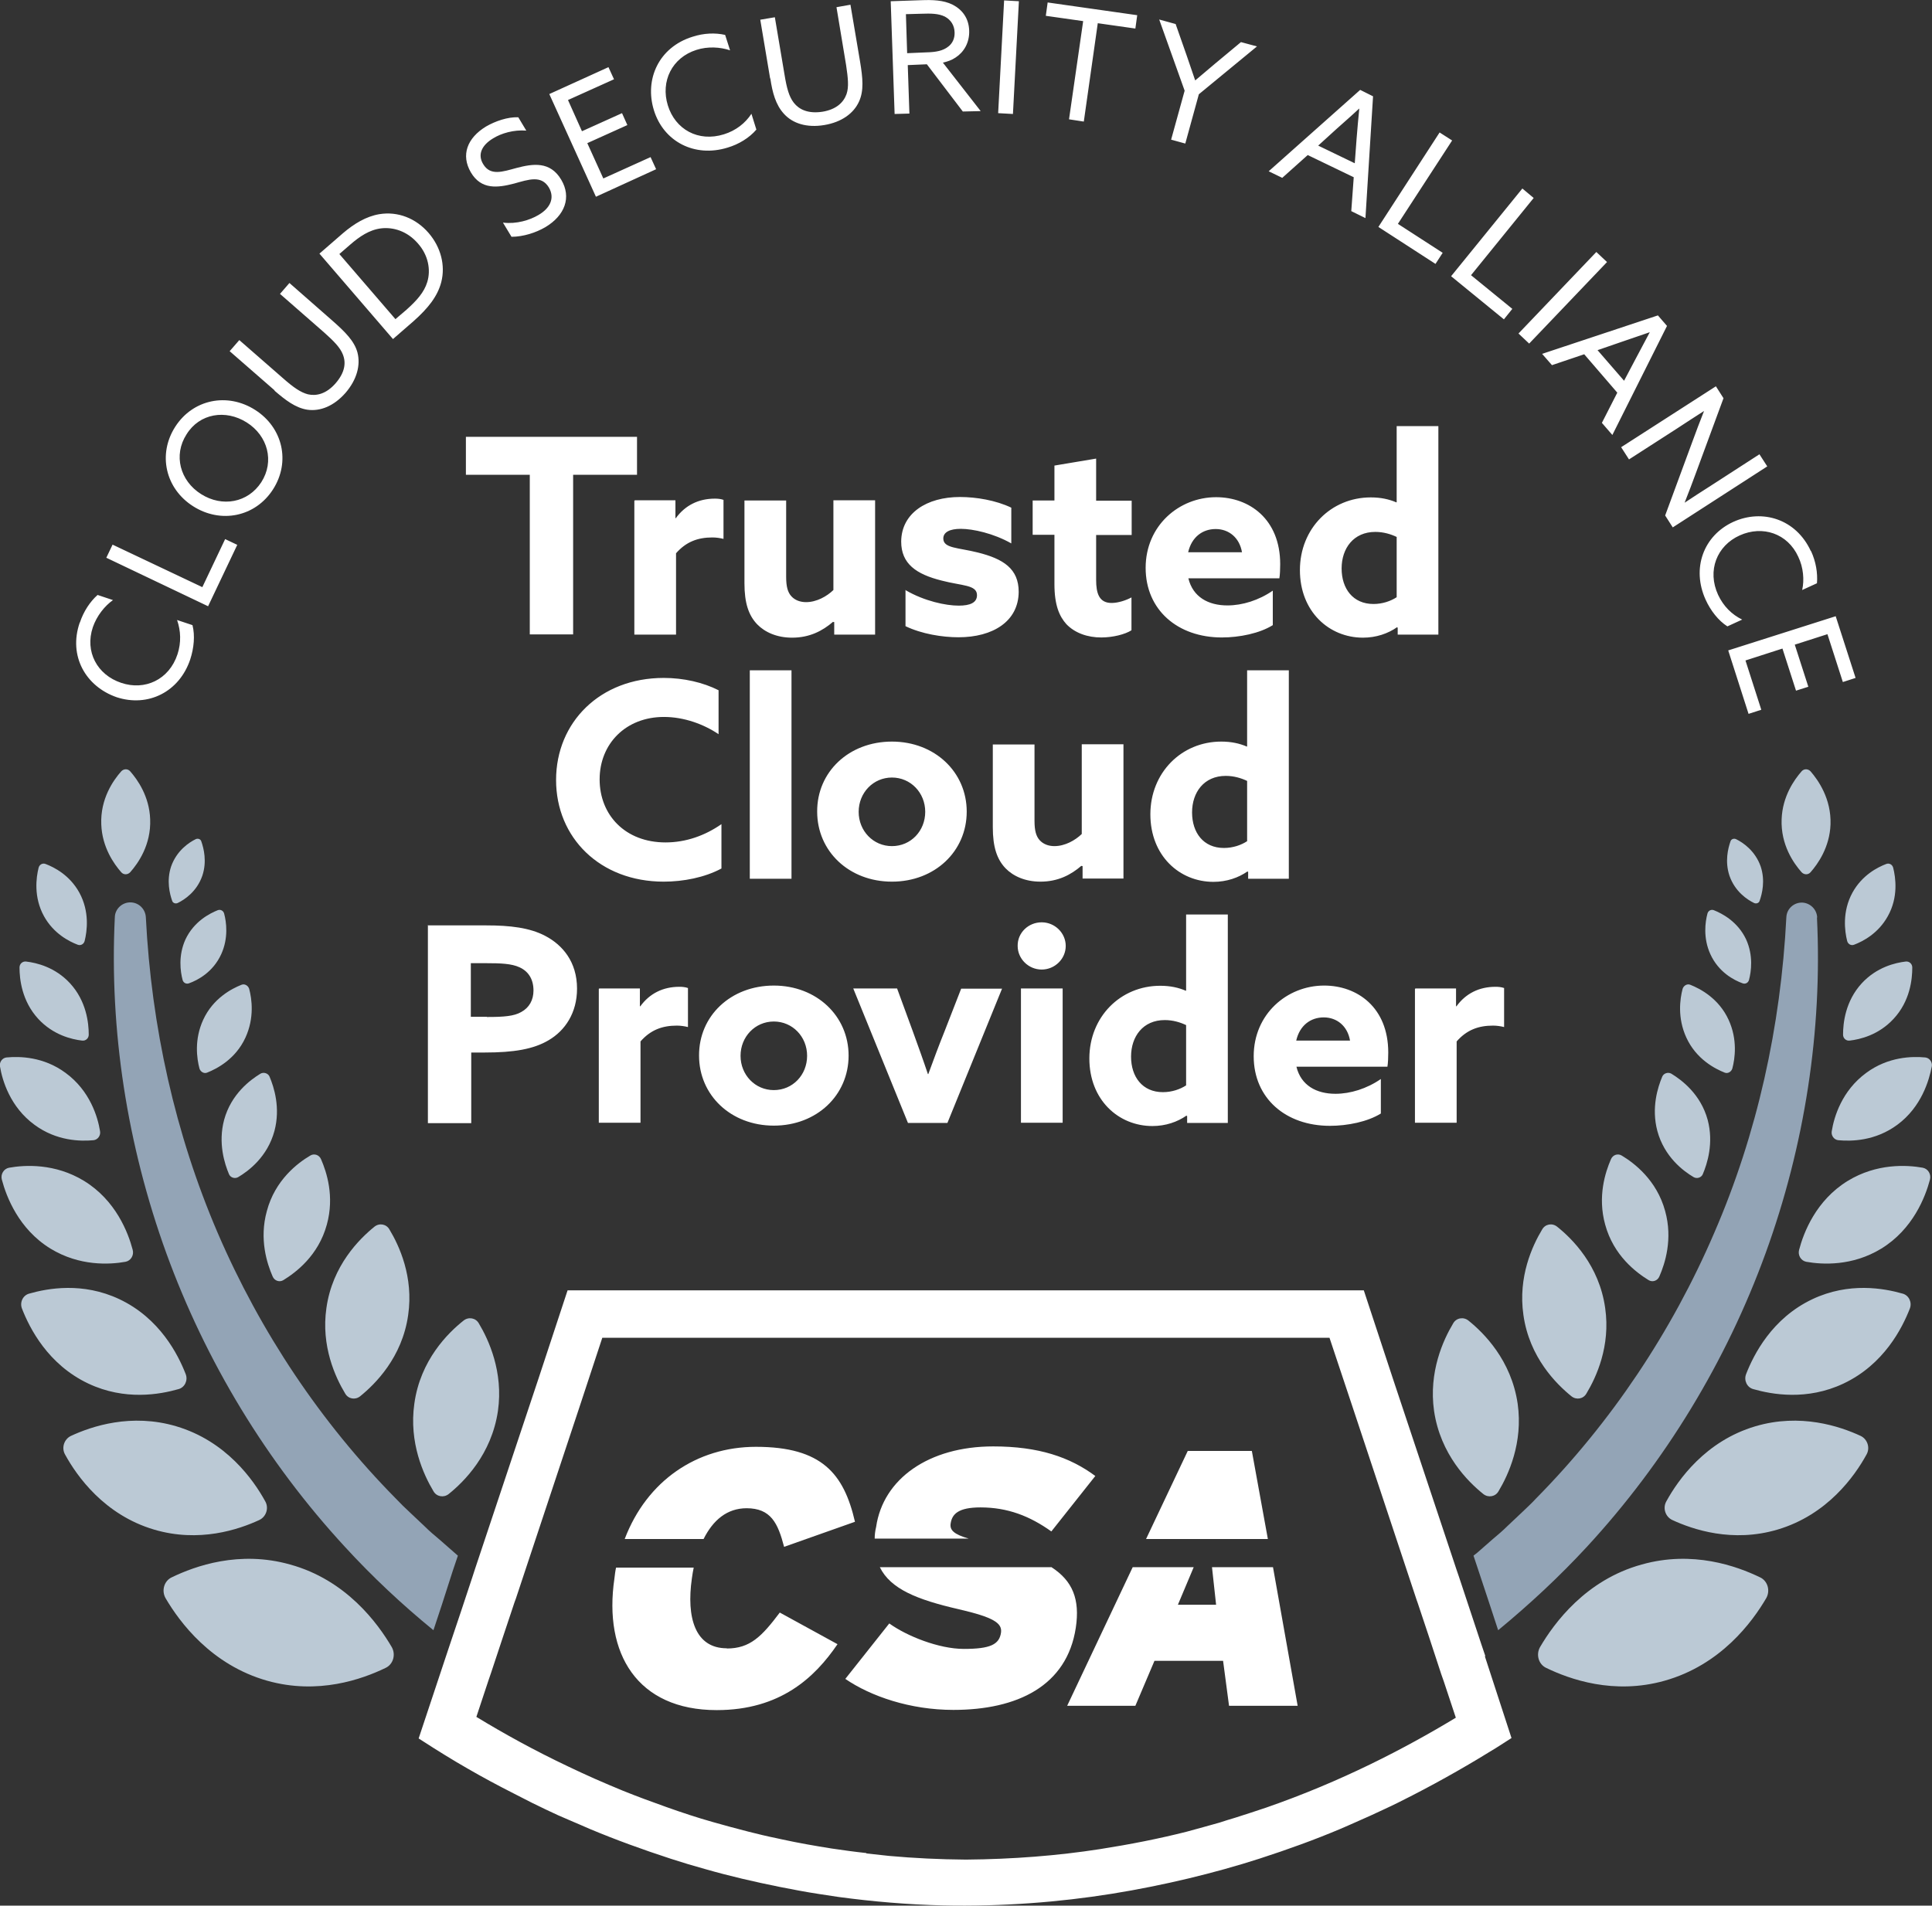 <?xml version="1.0" encoding="UTF-8"?> <svg xmlns="http://www.w3.org/2000/svg" id="a" viewBox="0 0 94.05 92.79"><rect x="0" y="0" width="94.05" height="92.79" fill="#333333" stroke="none"/><path d="M15.1,56.27c.19-.12.44-.04.53.18.27.62.66,1.81.28,3.18-.41,1.51-1.51,2.33-2.11,2.7-.19.12-.44.04-.53-.18-.27-.62-.66-1.81-.28-3.18.4-1.51,1.5-2.34,2.11-2.7h0ZM.95,47.11c0-.18.15-.31.32-.29.51.06,1.41.27,2.14,1.06.8.87.91,1.94.91,2.5,0,.18-.15.31-.32.29-.51-.06-1.41-.27-2.14-1.06-.8-.87-.91-1.94-.91-2.5ZM12.68,52.28c.16-.09.37-.02.44.14.22.52.54,1.52.24,2.65-.34,1.26-1.26,1.95-1.77,2.25-.16.09-.37.02-.44-.14-.22-.52-.54-1.52-.24-2.65.34-1.25,1.26-1.94,1.77-2.25ZM11.76,47.95c.15-.06.32.04.37.2.13.49.26,1.41-.18,2.37-.48,1.05-1.39,1.52-1.87,1.71-.15.06-.32-.04-.37-.2-.13-.49-.26-1.41.18-2.37.48-1.05,1.39-1.52,1.87-1.71ZM93.09,47.11c0-.18-.15-.31-.32-.29-.51.06-1.41.27-2.14,1.06-.8.87-.91,1.94-.91,2.5,0,.18.15.31.32.29.51-.06,1.41-.27,2.14-1.06.81-.87.91-1.94.91-2.5ZM82.28,47.95c-.15-.06-.32.04-.37.2-.13.49-.26,1.41.18,2.37.48,1.05,1.39,1.52,1.87,1.71.15.06.32-.04.37-.2.13-.49.26-1.41-.18-2.37-.48-1.05-1.39-1.52-1.87-1.71ZM10.6,44.32c.13-.05.27.02.31.16.11.41.22,1.19-.14,1.98-.4.88-1.15,1.27-1.57,1.42-.13.05-.27-.02-.31-.16-.11-.41-.22-1.19.14-1.98.41-.87,1.17-1.26,1.57-1.42ZM9.53,40.86c.11-.05.24,0,.27.11.12.34.28.98.05,1.67-.27.78-.87,1.17-1.2,1.33-.11.05-.24,0-.27-.11-.12-.34-.28-.98-.05-1.67.27-.77.87-1.17,1.2-1.33ZM83.43,44.32c-.13-.05-.27.02-.31.16-.11.41-.22,1.19.14,1.98.4.88,1.15,1.27,1.57,1.42.13.05.27-.02.31-.16.11-.41.22-1.19-.14-1.98-.41-.87-1.17-1.26-1.57-1.42ZM84.51,40.86c-.11-.05-.24,0-.27.11-.12.34-.28.98-.05,1.67.27.78.87,1.17,1.2,1.33.11.05.24,0,.27-.11.12-.34.28-.98.05-1.67-.27-.77-.87-1.17-1.2-1.33ZM1.88,42.25c.04-.15.19-.24.34-.18.42.16,1.17.54,1.64,1.39.51.93.38,1.88.26,2.36-.04.15-.19.24-.34.18-.42-.16-1.17-.54-1.64-1.39-.51-.93-.38-1.88-.26-2.36ZM5.9,37.56c.12-.13.32-.14.44,0,.35.4.93,1.21.97,2.33.05,1.25-.59,2.15-.97,2.58-.12.13-.32.14-.44,0-.35-.4-.93-1.21-.97-2.33-.05-1.25.59-2.15.97-2.58ZM18.23,59.73c.24-.19.58-.13.73.14.47.78,1.18,2.3.91,4.16-.29,2.07-1.61,3.37-2.34,3.96-.24.19-.58.13-.73-.14-.47-.78-1.18-2.3-.91-4.16.29-2.07,1.61-3.37,2.34-3.96ZM22.57,64.3c.24-.19.59-.13.74.14.48.8,1.2,2.36.93,4.26-.31,2.12-1.65,3.45-2.4,4.05-.24.19-.59.13-.74-.14-.48-.8-1.2-2.36-.93-4.26.29-2.12,1.64-3.45,2.4-4.05ZM0,51.93c-.04-.21.11-.42.32-.44.64-.06,1.8-.04,2.87.75,1.19.87,1.57,2.15,1.68,2.84.04.21-.11.42-.32.44-.64.06-1.8.04-2.87-.75-1.19-.87-1.57-2.17-1.68-2.84ZM.09,57.44c-.07-.26.09-.53.35-.58.78-.14,2.24-.22,3.65.64,1.55.95,2.15,2.52,2.37,3.36.07.26-.09.53-.35.58-.78.14-2.24.22-3.65-.64-1.55-.95-2.15-2.53-2.37-3.36ZM1.07,63.72c-.12-.31.05-.65.35-.73.91-.26,2.61-.57,4.39.27,1.97.93,2.86,2.7,3.23,3.65.12.31-.05.65-.35.73-.91.26-2.61.57-4.39-.27-1.97-.93-2.86-2.7-3.23-3.65ZM3.17,70.83c-.19-.33-.05-.75.28-.91,1.01-.47,2.94-1.12,5.13-.47,2.43.72,3.76,2.61,4.33,3.65.19.33.05.75-.28.91-1.01.47-2.94,1.12-5.13.47-2.43-.72-3.76-2.61-4.33-3.65ZM8.06,77.82c-.21-.37-.07-.85.31-1.02,1.12-.54,3.27-1.32,5.75-.62,2.73.75,4.27,2.86,4.95,4.02.21.37.07.85-.31,1.02-1.12.54-3.27,1.32-5.75.62-2.73-.77-4.27-2.86-4.95-4.02ZM78.95,56.27c-.19-.12-.44-.04-.53.18-.27.62-.66,1.81-.28,3.18.41,1.51,1.51,2.33,2.11,2.7.19.12.44.04.53-.18.27-.62.66-1.81.28-3.18-.41-1.51-1.51-2.34-2.11-2.7h0ZM81.36,52.28c-.16-.09-.37-.02-.44.14-.22.52-.54,1.52-.24,2.65.34,1.26,1.26,1.95,1.77,2.25.16.09.37.02.44-.14.22-.52.54-1.52.24-2.65-.34-1.25-1.26-1.94-1.77-2.25ZM92.16,42.25c-.04-.15-.19-.24-.34-.18-.42.16-1.17.54-1.64,1.39-.51.93-.38,1.88-.26,2.36.04.15.19.24.34.18.42-.16,1.17-.54,1.64-1.39.52-.93.38-1.88.26-2.36ZM88.14,37.56c-.12-.13-.32-.14-.44,0-.35.4-.93,1.21-.97,2.33-.05,1.25.59,2.15.97,2.58.12.13.32.14.44,0,.35-.4.93-1.21.97-2.33.04-1.25-.6-2.15-.97-2.58ZM75.8,59.73c-.24-.19-.58-.13-.73.14-.47.78-1.18,2.3-.91,4.16.29,2.07,1.61,3.37,2.34,3.96.24.19.58.13.73-.14.47-.78,1.18-2.3.91-4.16-.29-2.07-1.6-3.37-2.34-3.96ZM71.48,64.3c-.24-.19-.59-.13-.74.14-.48.8-1.2,2.36-.93,4.26.31,2.12,1.65,3.45,2.4,4.05.24.19.59.13.74-.14.48-.8,1.2-2.36.93-4.26-.31-2.12-1.65-3.45-2.4-4.05ZM94.04,51.93c.04-.21-.11-.42-.32-.44-.64-.06-1.8-.04-2.87.75-1.19.87-1.57,2.15-1.68,2.84-.04.21.11.42.32.44.64.06,1.8.04,2.87-.75,1.18-.87,1.55-2.17,1.68-2.84ZM93.95,57.44c.07-.26-.09-.53-.35-.58-.78-.14-2.24-.22-3.65.64-1.55.95-2.15,2.52-2.37,3.36-.07.26.09.53.35.58.78.14,2.24.22,3.65-.64,1.55-.95,2.15-2.53,2.37-3.36ZM92.97,63.72c.12-.31-.05-.65-.35-.73-.91-.26-2.61-.57-4.39.27-1.97.93-2.86,2.7-3.23,3.65-.12.31.05.65.35.73.91.26,2.61.57,4.39-.27,1.97-.93,2.86-2.7,3.23-3.65ZM90.86,70.83c.19-.33.05-.75-.28-.91-1.01-.47-2.94-1.12-5.13-.47-2.43.72-3.76,2.61-4.33,3.65-.19.33-.05.75.28.91,1.01.47,2.94,1.12,5.13.47,2.43-.72,3.76-2.61,4.33-3.65ZM85.98,77.82c.21-.37.07-.85-.31-1.02-1.12-.54-3.27-1.32-5.75-.62-2.73.75-4.27,2.86-4.95,4.02-.21.37-.07.85.31,1.02,1.12.54,3.27,1.32,5.75.62,2.74-.77,4.27-2.86,4.95-4.02Z" fill="#bbc9d5"></path><path d="M3.89,30.31c.18-.54.49-1.01.86-1.34l.75.25c-.41.29-.79.77-.98,1.32-.4,1.19.21,2.32,1.38,2.71,1.15.39,2.33-.15,2.74-1.39.19-.58.16-1.15-.02-1.67l.75.25c.13.51.07,1.12-.11,1.67-.53,1.58-2.05,2.34-3.58,1.84-1.5-.52-2.36-2-1.8-3.63h0ZM5.17,27.17l.31-.65,4.37,2.07,1.11-2.34.59.28-1.42,2.99-4.95-2.36h0ZM8.53,20.78c.86-1.34,2.54-1.68,3.89-.82s1.73,2.53.87,3.87c-.86,1.34-2.54,1.68-3.89.82s-1.73-2.53-.87-3.87ZM12.72,23.48c.65-1.01.32-2.26-.71-2.91s-2.3-.44-2.93.58c-.65,1.01-.32,2.26.71,2.91s2.28.42,2.93-.58ZM13.37,19.01l-2.19-1.91.47-.54,2.13,1.86c.51.45.86.69,1.21.78.39.09.88,0,1.35-.54.44-.51.52-.98.35-1.4-.13-.34-.45-.66-.91-1.07l-2.15-1.88.46-.53,2.12,1.86c.6.53,1.04.97,1.19,1.52.16.61-.02,1.32-.58,1.97-.57.65-1.24.91-1.86.82-.58-.09-1.08-.48-1.6-.93ZM15.55,12.35l1.14-.99c.55-.47,1.13-.82,1.77-.93.91-.15,1.79.2,2.41.92.59.69.82,1.57.61,2.39-.18.69-.64,1.27-1.35,1.9l-1,.87-3.58-4.16ZM19.8,15.07c.49-.44.85-.84,1-1.34.18-.59.05-1.31-.46-1.88-.52-.6-1.2-.8-1.79-.73-.57.07-1.05.4-1.5.79l-.53.46,2.73,3.17.54-.46h0ZM24.49,10.84c.65.08,1.3-.12,1.72-.37.57-.33.81-.82.51-1.34-.37-.61-.98-.39-1.7-.19-.78.2-1.59.32-2.1-.55-.49-.84-.18-1.67.74-2.23.45-.26,1.05-.47,1.57-.45l.39.65c-.61-.05-1.22.13-1.62.38-.53.32-.77.77-.48,1.25.35.59.95.37,1.62.19.8-.21,1.64-.34,2.18.57.51.86.18,1.74-.77,2.31-.46.27-1.08.47-1.65.47l-.41-.68h0ZM26.74,4.58l2.88-1.31.27.59-2.24,1.01.68,1.52,1.95-.88.26.58-1.95.88.78,1.72,2.3-1.04.27.59-2.93,1.34s-2.27-5-2.27-5ZM33.71,1.79c.55-.18,1.11-.2,1.59-.09l.24.75c-.48-.16-1.08-.2-1.64-.02-1.19.38-1.75,1.53-1.39,2.7s1.48,1.8,2.73,1.41c.58-.18,1.04-.54,1.34-1l.24.77c-.34.4-.86.72-1.41.88-1.59.49-3.11-.29-3.58-1.83-.46-1.5.24-3.06,1.88-3.57h0ZM37.49,3.82l-.48-2.86.71-.12.47,2.79c.11.67.22,1.07.45,1.37.25.32.68.55,1.4.44.66-.11,1.02-.44,1.17-.86.12-.35.07-.79-.02-1.4l-.47-2.83.68-.12.47,2.78c.13.79.19,1.4-.05,1.93-.26.58-.85,1.01-1.7,1.15-.85.14-1.53-.08-1.95-.54-.41-.44-.57-1.05-.67-1.73h0ZM43.36.06l1.48-.05c.55-.02,1.08-.01,1.54.22.46.24.78.65.8,1.26.02.59-.26,1.05-.66,1.31-.19.13-.4.2-.62.25l1.84,2.36-.87.02-1.75-2.3-.93.04.08,2.36-.72.02-.19-5.49h0ZM45.09,2.55c.48-.01.82-.08,1.07-.28.2-.15.32-.39.31-.69-.01-.35-.18-.61-.47-.77-.31-.15-.65-.16-1.18-.14l-.72.02.06,1.9s.93-.04.93-.04ZM48.88.02l.72.04-.29,5.49-.72-.04S48.88.02,48.88.02ZM52.74,1.03l-1.83-.26.09-.65,4.36.62-.09.65-1.83-.26-.68,4.79-.72-.11s.69-4.79.69-4.79ZM57.67,4.42l-1.24-3.47.8.22.54,1.54c.13.39.27.79.41,1.2h.01c.32-.27.64-.54.97-.82l1.25-1.04.78.21-2.83,2.33-.66,2.4-.69-.19s.66-2.39.66-2.39ZM66.22,4.38l.62.31-.37,5.93-.69-.34.12-1.65-2.24-1.08-1.24,1.11-.66-.32,4.45-3.96ZM64.17,7.09l1.78.86.09-1.21c.04-.47.08-.98.13-1.45h-.01c-.34.32-.72.65-1.1.99,0,0-.89.81-.89.81ZM70.08,6.45l.61.39-2.64,4.06,2.18,1.41-.35.54-2.78-1.8s2.98-4.6,2.98-4.6ZM74.11,9.18l.55.46-3.05,3.76,2.01,1.64-.41.51-2.57-2.1,3.46-4.26ZM77.71,12.27l.52.49-3.79,3.97-.52-.49s3.79-3.97,3.79-3.97ZM80.7,15.35l.45.52-2.66,5.31-.51-.59.75-1.47-1.61-1.87-1.57.53-.48-.55,5.63-1.87h0ZM77.76,17.04l1.3,1.5.57-1.08c.22-.42.46-.86.68-1.28h-.01c-.45.15-.92.32-1.4.48l-1.13.39ZM78.91,21.78l4.62-2.97.37.58-1.32,3.58c-.18.49-.37,1-.57,1.5h.01c.4-.26.86-.57,1.31-.85l2.32-1.5.38.59-4.6,2.97-.37-.58,1.32-3.58c.18-.49.37-1,.57-1.5h-.01c-.4.26-.86.55-1.31.85l-2.33,1.5-.38-.59ZM88.16,26.83c.24.52.33,1.07.29,1.57l-.72.33c.11-.49.06-1.1-.19-1.62-.52-1.14-1.74-1.54-2.85-1.04s-1.6,1.71-1.05,2.9c.26.55.66.95,1.17,1.2l-.72.33c-.44-.28-.82-.77-1.06-1.3-.69-1.52-.11-3.12,1.35-3.79,1.41-.64,3.05-.14,3.77,1.42h0ZM89.36,30l.97,3.01-.62.2-.75-2.33-1.59.51.66,2.05-.6.19-.66-2.05-1.8.58.77,2.4-.62.2-.99-3.09,5.25-1.67ZM25.79,23.12h-3.11v-1.85h8.33v1.85h-3.11v7.77h-2.11v-7.77h0ZM30.9,24.36h1.98v.87h.02c.45-.62,1.1-.95,1.9-.95.13,0,.28.01.42.06v1.9c-.16-.04-.35-.07-.54-.07-.71,0-1.28.21-1.77.77v3.96h-2.03v-6.52h.01ZM40.55,30.28c-.51.44-1.14.77-1.99.77-.75,0-1.33-.27-1.7-.65-.42-.44-.62-1.04-.62-2v-4.03h2.03v3.72c0,.48.08.75.25.94.18.2.44.29.72.29.51,0,1.01-.28,1.33-.59v-4.37h2.03v6.54h-1.99v-.61h-.05s0-.01,0-.01ZM44.09,28.74c.91.53,1.95.75,2.58.75.55,0,.89-.14.89-.51,0-.51-.73-.45-1.72-.71-1.24-.31-1.97-.82-1.97-1.9.01-1.38,1.24-2.17,2.86-2.17.79,0,1.75.16,2.5.52v1.74c-.86-.49-1.87-.71-2.46-.71-.53,0-.85.16-.85.47,0,.48.71.44,1.67.68,1.25.31,2,.79,2,1.92-.01,1.44-1.26,2.21-2.93,2.21-.79,0-1.79-.16-2.58-.54v-1.78ZM55.08,30.69c-.31.2-.91.35-1.47.35-.66,0-1.28-.21-1.7-.65-.34-.38-.58-.92-.58-1.95v-2.4h-1.06v-1.67h1.06v-1.7l2.03-.34v2.05h1.73v1.67h-1.73v2.19c0,.64.14,1.12.75,1.12.33,0,.71-.13.97-.27v1.6h0ZM57.85,28.16c.22.91.97,1.32,1.9,1.32.73,0,1.53-.25,2.21-.72v1.68c-.64.4-1.62.6-2.48.6-2.15,0-3.71-1.34-3.71-3.39s1.62-3.44,3.43-3.44c1.61,0,3.12,1.06,3.12,3.26,0,.22-.01.52-.04.69h-4.43ZM60.46,26.89c-.12-.71-.64-1.13-1.28-1.13s-1.17.39-1.34,1.13h2.63ZM68.01,30.54c-.44.31-1.02.51-1.66.51-1.65,0-3.07-1.27-3.07-3.29s1.51-3.54,3.45-3.54c.49,0,.89.09,1.24.24h.02v-3.71h2.03v10.15h-1.98v-.34h-.02s0-.01,0-.01ZM68,26.15c-.29-.14-.65-.25-1.05-.25-1.06,0-1.64.8-1.64,1.78s.55,1.73,1.55,1.73c.44,0,.84-.14,1.13-.33v-2.93h0ZM35.12,42.29c-.82.44-1.86.64-2.81.64-3.1,0-5.24-2.14-5.24-4.95s2.14-4.97,5.24-4.97c.97,0,1.92.22,2.67.6v2.14c-.71-.48-1.67-.84-2.66-.84-1.86,0-3.13,1.31-3.13,3.04s1.24,3.07,3.21,3.07c1,0,1.93-.34,2.72-.89v2.15h0ZM36.5,32.64h2.03v10.15h-2.03v-10.15h0ZM43.42,36.11c2.08,0,3.64,1.48,3.64,3.41s-1.55,3.41-3.64,3.41-3.64-1.48-3.64-3.41c-.01-1.93,1.54-3.41,3.64-3.41ZM43.42,41.2c.92,0,1.62-.74,1.62-1.67s-.71-1.67-1.62-1.67-1.62.74-1.62,1.67.71,1.67,1.62,1.67ZM52.64,42.16c-.51.44-1.14.77-1.99.77-.75,0-1.33-.27-1.7-.65-.42-.44-.62-1.04-.62-2v-4.03h2.03v3.72c0,.48.08.75.25.94.18.2.44.29.72.29.51,0,1.01-.28,1.33-.59v-4.37h2.03v6.54h-1.99v-.61h-.05s0-.01,0-.01ZM60.73,42.43c-.44.31-1.02.51-1.66.51-1.65,0-3.07-1.27-3.07-3.29s1.51-3.54,3.45-3.54c.49,0,.89.09,1.24.24h.02v-3.71h2.03v10.15h-1.98v-.34h-.02ZM60.72,38.03c-.29-.14-.65-.25-1.05-.25-1.06,0-1.64.8-1.64,1.78s.55,1.73,1.55,1.73c.44,0,.84-.14,1.13-.33v-2.93h0ZM20.82,45.06h2.86c1.14,0,2.1.11,2.86.51.84.44,1.55,1.26,1.55,2.57,0,1.18-.58,2.04-1.38,2.51-.74.44-1.7.6-3.11.6h-.66v3.44h-2.11v-9.62h-.02ZM23.7,49.52c.84,0,1.32-.04,1.67-.24.39-.21.6-.58.6-1.05,0-.54-.24-.93-.68-1.13-.39-.18-.91-.2-1.65-.2h-.72v2.61h.78ZM29.17,48.13h1.98v.87h.02c.45-.62,1.1-.95,1.9-.95.13,0,.28.01.42.06v1.9c-.16-.04-.35-.07-.54-.07-.71,0-1.28.21-1.77.77v3.96h-2.03v-6.52h.01ZM37.67,47.99c2.08,0,3.64,1.48,3.64,3.41s-1.55,3.41-3.64,3.41-3.64-1.48-3.64-3.41c-.01-1.93,1.54-3.41,3.64-3.41ZM37.67,53.08c.92,0,1.62-.74,1.62-1.67s-.71-1.67-1.62-1.67-1.62.74-1.62,1.67.71,1.67,1.62,1.67ZM41.54,48.13h2.13l.77,2.1c.25.69.51,1.41.73,2.07h.02c.24-.66.52-1.41.79-2.08l.81-2.08h1.99l-2.66,6.54h-1.92l-2.66-6.54h0ZM50.71,44.91c.64,0,1.17.52,1.17,1.15s-.53,1.15-1.17,1.15-1.17-.52-1.17-1.15c-.01-.64.52-1.15,1.17-1.15ZM49.7,48.13h2.03v6.54h-2.03v-6.54ZM57.76,54.32c-.44.31-1.02.51-1.66.51-1.65,0-3.07-1.27-3.07-3.29s1.51-3.54,3.45-3.54c.49,0,.89.09,1.24.24h.02v-3.71h2.03v10.15h-1.98v-.34h-.02ZM57.75,49.92c-.29-.14-.65-.25-1.05-.25-1.06,0-1.64.8-1.64,1.78s.55,1.73,1.55,1.73c.44,0,.84-.14,1.13-.33v-2.93h0ZM63.11,51.94c.22.91.97,1.32,1.9,1.32.73,0,1.53-.25,2.21-.72v1.68c-.64.4-1.62.6-2.48.6-2.15,0-3.71-1.34-3.71-3.39s1.62-3.44,3.43-3.44c1.61,0,3.12,1.06,3.12,3.26,0,.22-.01.52-.04.69h-4.43ZM65.72,50.67c-.12-.71-.64-1.13-1.28-1.13s-1.17.39-1.34,1.13h2.63ZM68.9,48.13h1.98v.87h.02c.45-.62,1.1-.95,1.9-.95.13,0,.28.01.42.06v1.9c-.16-.04-.35-.07-.54-.07-.71,0-1.28.21-1.77.77v3.96h-2.03v-6.52h.01Z" fill="#fff"></path><path d="M88.46,44.67c-.02-.38-.32-.69-.71-.72-.41-.02-.77.29-.79.71-.27,5.32-1.42,10.55-3.51,15.37-2.07,4.82-5.02,9.23-8.67,12.93-.22.24-.46.46-.69.68l-.71.67c-.22.22-.48.44-.73.65l-.73.64-.19.15.24.72.55,1.66.41,1.25c1.53-1.26,2.98-2.61,4.32-4.06,3.82-4.14,6.79-9.04,8.7-14.3,1.9-5.23,2.77-10.83,2.5-16.34h0ZM22.04,76.49l.25-.74-.16-.14-.73-.64c-.25-.21-.49-.41-.73-.65l-.71-.67c-.24-.22-.47-.45-.69-.68-3.65-3.7-6.59-8.1-8.67-12.93-2.07-4.82-3.23-10.04-3.5-15.37h0c-.02-.4-.33-.71-.72-.73-.42-.02-.78.31-.79.72-.27,5.51.6,11.1,2.51,16.37,1.91,5.25,4.87,10.15,8.7,14.3,1.33,1.45,2.77,2.8,4.3,4.05l.41-1.24.53-1.65h0Z" fill="#93a4b6"></path><path d="M72.31,80.65l-.2-.59-.53-1.6-.55-1.66-.13-.38-3.09-9.28-1.42-4.31H27.63l-1.42,4.31-3.09,9.27-.13.4-.55,1.66-.53,1.58-.2.6-1.33,4,.75.48c.18.11.34.21.53.33.35.22.73.44,1.11.66.69.4,1.45.81,2.24,1.21.28.15.58.29.88.45.22.11.45.22.68.33.39.19.79.37,1.2.54.32.14.64.27.95.41,1.24.52,2.56,1,3.94,1.45.55.18,1.12.35,1.7.51,1.15.33,2.36.61,3.6.86.31.06.62.12.94.18.64.12,1.27.21,1.93.31,1.64.22,3.33.37,5.1.41.35.01.71.01,1.06.01,2.86-.01,5.56-.28,8.09-.74.32-.06.64-.12.94-.18,1.25-.25,2.45-.54,3.6-.86.58-.16,1.14-.33,1.7-.51,1.39-.45,2.71-.93,3.94-1.45.25-.11.49-.21.73-.32.48-.21.95-.42,1.41-.64.46-.21.91-.44,1.34-.66,1.52-.78,2.88-1.57,4.09-2.32l.75-.48-1.3-3.99h0ZM42.17,90.23c-.57-.06-1.13-.14-1.68-.22-.82-.13-1.62-.27-2.4-.44l-.32-.07c-.45-.09-.89-.2-1.33-.31-.59-.15-1.18-.31-1.74-.47-.78-.22-1.53-.47-2.26-.73s-1.44-.52-2.13-.8c-.46-.19-.91-.38-1.34-.57s-.86-.39-1.28-.59c-1.67-.79-3.17-1.62-4.5-2.43l.59-1.78.12-.35.6-1.81.55-1.65.06-.16,3.11-9.37.55-1.67.55-1.67h35.4l1.12,3.36,3.12,9.4.05.14.55,1.65.6,1.83.12.34.59,1.78c-2.5,1.51-5.58,3.11-9.24,4.38-.48.16-.99.33-1.5.49-.26.08-.51.15-.77.24-.52.15-1.05.29-1.59.44-1.34.34-2.76.62-4.23.85-2.06.32-4.23.49-6.52.51-1.28-.01-2.53-.07-3.74-.18-.37-.04-.74-.08-1.1-.12h0Z" fill="#fff"></path><path d="M35.38,80.26c-1.55,0-1.97-1.51-1.7-3.4.02-.18.06-.37.09-.53h-3.78c-.04.18-.06.35-.08.53-.54,3.67,1.12,6.41,4.98,6.41,3.09,0,4.77-1.58,5.88-3.21l-2.81-1.54c-.88,1.17-1.45,1.75-2.58,1.75ZM36.34,73.44c1.19,0,1.53.73,1.83,1.88l3.45-1.22c-.54-2.34-1.61-3.65-4.82-3.65-2.88,0-5.31,1.65-6.39,4.49h3.84c.46-.92,1.14-1.5,2.1-1.5h0ZM42.58,74.92h4.58c-.73-.21-.94-.42-.88-.75.07-.45.38-.77,1.45-.77,1.32,0,2.4.42,3.45,1.17l2.14-2.7c-1.24-.92-2.76-1.44-4.97-1.44-3.14,0-5.36,1.58-5.7,3.92-.05.21-.07.39-.07.57h0ZM51.2,76.31h-8.37c.52,1.06,1.8,1.58,3.85,2.05,1.68.39,2.11.67,2.05,1.13-.08.59-.53.8-1.81.8-1.21,0-2.77-.62-3.63-1.24l-2.14,2.7c1.24.85,3.16,1.51,5.26,1.51,3.12,0,5.53-1.17,5.96-4,.21-1.39-.16-2.28-1.17-2.94h0ZM60.95,70.65h-3.13l-2.03,4.29h5.93l-.78-4.29ZM61.98,76.31h-2.98l.2,1.83h-1.86l.77-1.83h-2.97l-3.19,6.75h3.32l.93-2.19h3.34l.29,2.19h3.34l-1.2-6.75Z" fill="#fff"></path></svg> 
